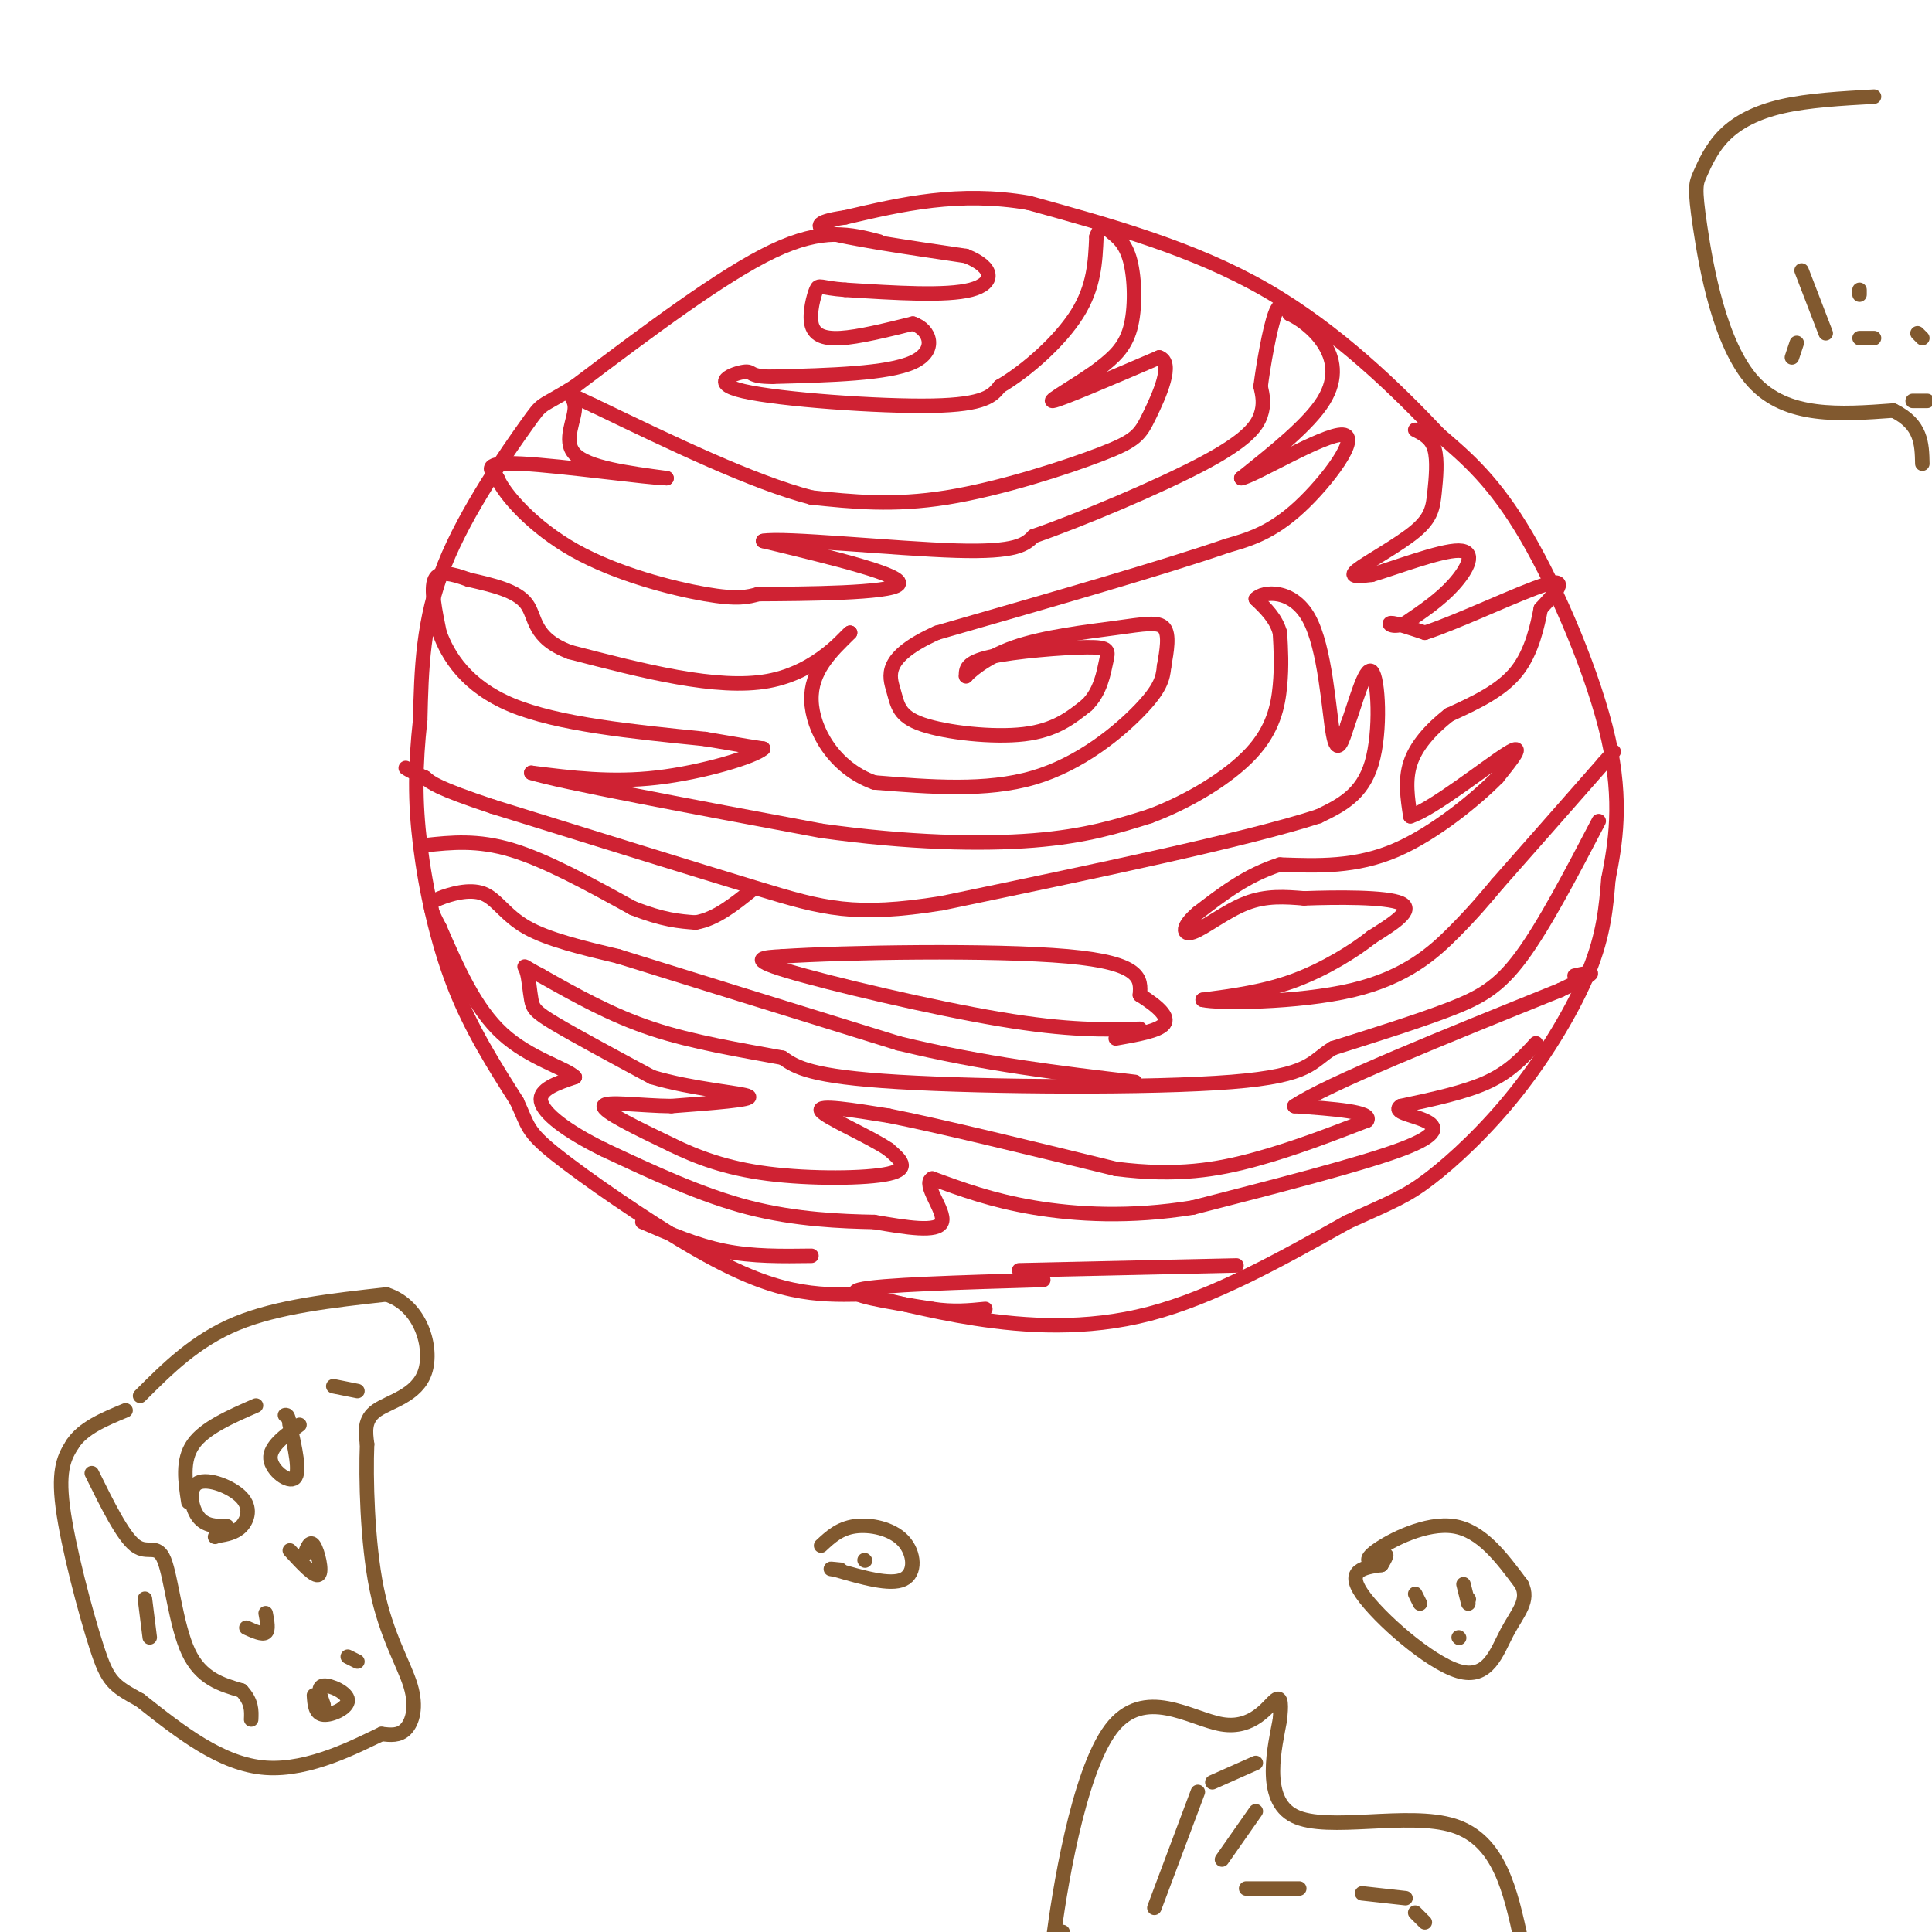 <svg viewBox='0 0 400 400' version='1.1' xmlns='http://www.w3.org/2000/svg' xmlns:xlink='http://www.w3.org/1999/xlink'><g fill='none' stroke='rgb(207,34,51)' stroke-width='3' stroke-linecap='round' stroke-linejoin='round'><path d='M182,50c-5.750,-1.500 -11.500,-3.000 -22,2c-10.500,5.000 -25.750,16.500 -41,28'/><path d='M119,80c-7.655,4.798 -6.292,2.792 -10,8c-3.708,5.208 -12.488,17.631 -17,29c-4.512,11.369 -4.756,21.685 -5,32'/><path d='M87,149c-1.036,9.393 -1.125,16.875 0,26c1.125,9.125 3.464,19.893 7,29c3.536,9.107 8.268,16.554 13,24'/><path d='M107,228c2.416,5.193 1.957,6.175 8,11c6.043,4.825 18.589,13.491 28,19c9.411,5.509 15.689,7.860 21,9c5.311,1.140 9.656,1.070 14,1'/><path d='M178,268c5.940,1.119 13.792,3.417 24,5c10.208,1.583 22.774,2.452 36,-1c13.226,-3.452 27.113,-11.226 41,-19'/><path d='M279,253c9.329,-4.225 12.150,-5.287 17,-9c4.850,-3.713 11.729,-10.077 18,-18c6.271,-7.923 11.935,-17.407 15,-25c3.065,-7.593 3.533,-13.297 4,-19'/><path d='M333,182c1.417,-7.250 2.958,-15.875 0,-29c-2.958,-13.125 -10.417,-30.750 -17,-42c-6.583,-11.250 -12.292,-16.125 -18,-21'/><path d='M298,90c-8.622,-9.133 -21.178,-21.467 -36,-30c-14.822,-8.533 -31.911,-13.267 -49,-18'/><path d='M213,42c-14.500,-2.500 -26.250,0.250 -38,3'/><path d='M175,45c-7.000,1.000 -5.500,2.000 -4,3'/><path d='M171,48c4.167,1.333 16.583,3.167 29,5'/><path d='M200,53c5.889,2.333 6.111,5.667 1,7c-5.111,1.333 -15.556,0.667 -26,0'/><path d='M175,60c-5.273,-0.367 -5.455,-1.284 -6,0c-0.545,1.284 -1.455,4.769 -1,7c0.455,2.231 2.273,3.209 6,3c3.727,-0.209 9.364,-1.604 15,-3'/><path d='M189,67c3.622,1.178 5.178,5.622 0,8c-5.178,2.378 -17.089,2.689 -29,3'/><path d='M160,78c-5.268,0.056 -3.938,-1.305 -6,-1c-2.062,0.305 -7.517,2.274 0,4c7.517,1.726 28.005,3.207 39,3c10.995,-0.207 12.498,-2.104 14,-4'/><path d='M207,80c5.556,-3.244 12.444,-9.356 16,-15c3.556,-5.644 3.778,-10.822 4,-16'/><path d='M227,49c1.075,-2.868 1.762,-2.037 3,-1c1.238,1.037 3.026,2.279 4,6c0.974,3.721 1.136,9.920 0,14c-1.136,4.080 -3.568,6.040 -6,8'/><path d='M228,76c-4.133,3.200 -11.467,7.200 -10,7c1.467,-0.200 11.733,-4.600 22,-9'/><path d='M240,74c3.136,0.984 -0.026,7.944 -2,12c-1.974,4.056 -2.762,5.207 -10,8c-7.238,2.793 -20.925,7.226 -32,9c-11.075,1.774 -19.537,0.887 -28,0'/><path d='M168,103c-12.167,-3.167 -28.583,-11.083 -45,-19'/><path d='M123,84c-7.643,-3.476 -4.250,-2.667 -4,0c0.250,2.667 -2.643,7.190 0,10c2.643,2.810 10.821,3.905 19,5'/><path d='M138,99c-3.489,-0.022 -21.711,-2.578 -30,-3c-8.289,-0.422 -6.644,1.289 -5,3'/><path d='M103,99c1.369,3.321 7.292,10.125 16,15c8.708,4.875 20.202,7.821 27,9c6.798,1.179 8.899,0.589 11,0'/><path d='M157,123c9.400,-0.044 27.400,-0.156 29,-2c1.600,-1.844 -13.200,-5.422 -28,-9'/><path d='M158,112c3.822,-0.822 27.378,1.622 40,2c12.622,0.378 14.311,-1.311 16,-3'/><path d='M214,111c9.679,-3.333 25.875,-10.167 35,-15c9.125,-4.833 11.179,-7.667 12,-10c0.821,-2.333 0.411,-4.167 0,-6'/><path d='M261,80c0.533,-4.267 1.867,-11.933 3,-15c1.133,-3.067 2.067,-1.533 3,0'/><path d='M267,65c1.845,0.833 4.958,2.917 7,6c2.042,3.083 3.012,7.167 0,12c-3.012,4.833 -10.006,10.417 -17,16'/><path d='M257,99c2.476,-0.357 17.167,-9.250 21,-9c3.833,0.250 -3.190,9.643 -9,15c-5.810,5.357 -10.405,6.679 -15,8'/><path d='M254,113c-12.500,4.333 -36.250,11.167 -60,18'/><path d='M194,131c-11.391,5.129 -9.868,8.952 -9,12c0.868,3.048 1.080,5.321 6,7c4.920,1.679 14.549,2.766 21,2c6.451,-0.766 9.726,-3.383 13,-6'/><path d='M225,146c2.856,-2.766 3.498,-6.679 4,-9c0.502,-2.321 0.866,-3.048 -4,-3c-4.866,0.048 -14.962,0.871 -20,2c-5.038,1.129 -5.019,2.565 -5,4'/><path d='M200,140c0.378,-0.523 3.823,-3.831 10,-6c6.177,-2.169 15.086,-3.199 21,-4c5.914,-0.801 8.833,-1.372 10,0c1.167,1.372 0.584,4.686 0,8'/><path d='M241,138c-0.214,2.452 -0.750,4.583 -5,9c-4.250,4.417 -12.214,11.119 -22,14c-9.786,2.881 -21.393,1.940 -33,1'/><path d='M181,162c-8.378,-3.000 -12.822,-11.000 -13,-17c-0.178,-6.000 3.911,-10.000 8,-14'/><path d='M176,131c-0.711,0.311 -6.489,8.089 -17,10c-10.511,1.911 -25.756,-2.044 -41,-6'/><path d='M118,135c-7.844,-2.933 -6.956,-7.267 -9,-10c-2.044,-2.733 -7.022,-3.867 -12,-5'/><path d='M97,120c-3.467,-1.267 -6.133,-1.933 -7,0c-0.867,1.933 0.067,6.467 1,11'/><path d='M91,131c1.711,4.733 5.489,11.067 15,15c9.511,3.933 24.756,5.467 40,7'/><path d='M146,153c8.667,1.500 10.333,1.750 12,2'/><path d='M158,155c-1.867,1.689 -12.533,4.911 -22,6c-9.467,1.089 -17.733,0.044 -26,-1'/><path d='M110,160c5.667,1.833 32.833,6.917 60,12'/><path d='M170,172c18.044,2.533 33.156,2.867 44,2c10.844,-0.867 17.422,-2.933 24,-5'/><path d='M238,169c8.107,-3.012 16.375,-8.042 21,-13c4.625,-4.958 5.607,-9.845 6,-14c0.393,-4.155 0.196,-7.577 0,-11'/><path d='M265,131c-0.833,-3.000 -2.917,-5.000 -5,-7'/><path d='M260,124c1.452,-1.631 7.583,-2.208 11,4c3.417,6.208 4.119,19.202 5,24c0.881,4.798 1.940,1.399 3,-2'/><path d='M279,150c1.464,-3.798 3.625,-12.292 5,-11c1.375,1.292 1.964,12.369 0,19c-1.964,6.631 -6.482,8.815 -11,11'/><path d='M273,169c-14.833,4.833 -46.417,11.417 -78,18'/><path d='M195,187c-18.133,2.889 -24.467,1.111 -38,-3c-13.533,-4.111 -34.267,-10.556 -55,-17'/><path d='M102,167c-11.500,-3.833 -12.750,-4.917 -14,-6'/><path d='M88,161c-3.000,-1.333 -3.500,-1.667 -4,-2'/><path d='M293,89c1.670,0.852 3.340,1.703 4,4c0.660,2.297 0.311,6.038 0,9c-0.311,2.962 -0.584,5.144 -4,8c-3.416,2.856 -9.976,6.388 -12,8c-2.024,1.612 0.488,1.306 3,1'/><path d='M284,119c4.476,-1.298 14.167,-5.042 18,-5c3.833,0.042 1.810,3.869 -1,7c-2.810,3.131 -6.405,5.565 -10,8'/><path d='M291,129c-2.533,1.156 -3.867,0.044 -3,0c0.867,-0.044 3.933,0.978 7,2'/><path d='M295,131c6.689,-2.133 19.911,-8.467 25,-10c5.089,-1.533 2.044,1.733 -1,5'/><path d='M319,126c-0.644,3.267 -1.756,8.933 -5,13c-3.244,4.067 -8.622,6.533 -14,9'/><path d='M300,148c-3.956,3.133 -6.844,6.467 -8,10c-1.156,3.533 -0.578,7.267 0,11'/><path d='M292,169c4.533,-1.400 15.867,-10.400 20,-13c4.133,-2.600 1.067,1.200 -2,5'/><path d='M310,161c-3.911,3.978 -12.689,11.422 -21,15c-8.311,3.578 -16.156,3.289 -24,3'/><path d='M265,179c-6.833,2.167 -11.917,6.083 -17,10'/><path d='M248,189c-3.369,2.798 -3.292,4.792 -1,4c2.292,-0.792 6.798,-4.369 11,-6c4.202,-1.631 8.101,-1.315 12,-1'/><path d='M270,186c6.578,-0.244 17.022,-0.356 20,1c2.978,1.356 -1.511,4.178 -6,7'/><path d='M284,194c-3.644,2.911 -9.756,6.689 -16,9c-6.244,2.311 -12.622,3.156 -19,4'/><path d='M249,207c2.929,0.762 19.750,0.667 31,-2c11.250,-2.667 16.929,-7.905 21,-12c4.071,-4.095 6.536,-7.048 9,-10'/><path d='M310,183c5.167,-5.833 13.583,-15.417 22,-25'/><path d='M332,158c3.667,-4.167 1.833,-2.083 0,0'/><path d='M331,170c-5.622,10.778 -11.244,21.556 -16,28c-4.756,6.444 -8.644,8.556 -15,11c-6.356,2.444 -15.178,5.222 -24,8'/><path d='M276,217c-4.643,2.762 -4.250,5.667 -21,7c-16.750,1.333 -50.643,1.095 -69,0c-18.357,-1.095 -21.179,-3.048 -24,-5'/><path d='M162,219c-8.711,-1.622 -18.489,-3.178 -27,-6c-8.511,-2.822 -15.756,-6.911 -23,-11'/><path d='M112,202c-4.282,-2.247 -3.488,-2.365 -3,-1c0.488,1.365 0.670,4.214 1,6c0.330,1.786 0.809,2.510 5,5c4.191,2.490 12.096,6.745 20,11'/><path d='M135,223c8.267,2.511 18.933,3.289 20,4c1.067,0.711 -7.467,1.356 -16,2'/><path d='M139,229c-6.222,-0.044 -13.778,-1.156 -14,0c-0.222,1.156 6.889,4.578 14,8'/><path d='M139,237c5.202,2.536 11.208,4.875 20,6c8.792,1.125 20.369,1.036 25,0c4.631,-1.036 2.315,-3.018 0,-5'/><path d='M184,238c-3.733,-2.600 -13.067,-6.600 -14,-8c-0.933,-1.400 6.533,-0.200 14,1'/><path d='M184,231c10.167,2.000 28.583,6.500 47,11'/><path d='M231,242c12.733,1.622 21.067,0.178 29,-2c7.933,-2.178 15.467,-5.089 23,-8'/><path d='M283,232c1.333,-1.833 -6.833,-2.417 -15,-3'/><path d='M268,229c6.667,-4.500 30.833,-14.250 55,-24'/><path d='M323,205c9.667,-4.500 6.333,-3.750 3,-3'/><path d='M318,216c-2.667,2.917 -5.333,5.833 -10,8c-4.667,2.167 -11.333,3.583 -18,5'/><path d='M290,229c-1.869,1.238 2.458,1.833 5,3c2.542,1.167 3.298,2.905 -5,6c-8.298,3.095 -25.649,7.548 -43,12'/><path d='M247,250c-13.089,2.133 -24.311,1.467 -33,0c-8.689,-1.467 -14.844,-3.733 -21,-6'/><path d='M193,244c-2.200,1.067 2.800,6.733 2,9c-0.800,2.267 -7.400,1.133 -14,0'/><path d='M181,253c-6.622,-0.133 -16.178,-0.467 -26,-3c-9.822,-2.533 -19.911,-7.267 -30,-12'/><path d='M125,238c-7.867,-3.867 -12.533,-7.533 -13,-10c-0.467,-2.467 3.267,-3.733 7,-5'/><path d='M119,223c-1.667,-1.800 -9.333,-3.800 -15,-9c-5.667,-5.200 -9.333,-13.600 -13,-22'/><path d='M91,192c-2.474,-4.609 -2.158,-5.132 0,-6c2.158,-0.868 6.158,-2.080 9,-1c2.842,1.080 4.526,4.451 9,7c4.474,2.549 11.737,4.274 19,6'/><path d='M128,198c12.833,4.000 35.417,11.000 58,18'/><path d='M186,216c17.833,4.333 33.417,6.167 49,8'/><path d='M236,213c-7.378,0.200 -14.756,0.400 -29,-2c-14.244,-2.400 -35.356,-7.400 -44,-10c-8.644,-2.600 -4.822,-2.800 -1,-3'/><path d='M162,198c12.289,-0.822 43.511,-1.378 59,0c15.489,1.378 15.244,4.689 15,8'/><path d='M236,206c3.889,2.444 6.111,4.556 5,6c-1.111,1.444 -5.556,2.222 -10,3'/><path d='M88,175c5.417,-0.583 10.833,-1.167 18,1c7.167,2.167 16.083,7.083 25,12'/><path d='M131,188c6.333,2.500 9.667,2.750 13,3'/><path d='M144,191c4.167,-0.667 8.083,-3.833 12,-7'/><path d='M211,263c0.000,0.000 45.000,-1.000 45,-1'/><path d='M216,265c-17.083,0.500 -34.167,1.000 -38,2c-3.833,1.000 5.583,2.500 15,4'/><path d='M193,271c4.333,0.667 7.667,0.333 11,0'/><path d='M168,260c-6.083,0.083 -12.167,0.167 -18,-1c-5.833,-1.167 -11.417,-3.583 -17,-6'/></g>
<g fill='none' stroke='rgb(129,89,47)' stroke-width='3' stroke-linecap='round' stroke-linejoin='round'><path d='M29,289c5.750,-5.750 11.500,-11.500 20,-15c8.500,-3.500 19.750,-4.750 31,-6'/><path d='M80,268c7.179,2.298 9.625,11.042 8,16c-1.625,4.958 -7.321,6.131 -10,8c-2.679,1.869 -2.339,4.435 -2,7'/><path d='M76,299c-0.281,6.805 0.018,20.319 2,30c1.982,9.681 5.649,15.530 7,20c1.351,4.470 0.386,7.563 -1,9c-1.386,1.437 -3.193,1.219 -5,1'/><path d='M79,359c-4.956,2.333 -14.844,7.667 -24,7c-9.156,-0.667 -17.578,-7.333 -26,-14'/><path d='M29,352c-5.619,-3.083 -6.667,-3.792 -9,-11c-2.333,-7.208 -5.952,-20.917 -7,-29c-1.048,-8.083 0.476,-10.542 2,-13'/><path d='M15,299c2.167,-3.333 6.583,-5.167 11,-7'/><path d='M62,295c-3.111,2.267 -6.222,4.533 -6,7c0.222,2.467 3.778,5.133 5,4c1.222,-1.133 0.111,-6.067 -1,-11'/><path d='M60,295c-0.333,-2.167 -0.667,-2.083 -1,-2'/><path d='M63,322c0.600,-1.622 1.200,-3.244 2,-2c0.800,1.244 1.800,5.356 1,6c-0.800,0.644 -3.400,-2.178 -6,-5'/><path d='M47,316c-2.271,-0.006 -4.542,-0.013 -6,-2c-1.458,-1.987 -2.102,-5.955 0,-7c2.102,-1.045 6.951,0.834 9,3c2.049,2.166 1.300,4.619 0,6c-1.300,1.381 -3.150,1.691 -5,2'/><path d='M45,318c-0.833,0.333 -0.417,0.167 0,0'/><path d='M55,334c0.333,1.750 0.667,3.500 0,4c-0.667,0.500 -2.333,-0.250 -4,-1'/><path d='M67,353c-0.702,-1.917 -1.405,-3.833 0,-4c1.405,-0.167 4.917,1.417 5,3c0.083,1.583 -3.262,3.167 -5,3c-1.738,-0.167 -1.869,-2.083 -2,-4'/><path d='M72,343c0.000,0.000 2.000,1.000 2,1'/><path d='M19,305c3.208,6.518 6.417,13.036 9,15c2.583,1.964 4.542,-0.625 6,3c1.458,3.625 2.417,13.464 5,19c2.583,5.536 6.792,6.768 11,8'/><path d='M50,350c2.167,2.333 2.083,4.167 2,6'/><path d='M30,331c0.000,0.000 1.000,8.000 1,8'/><path d='M39,311c-0.667,-4.333 -1.333,-8.667 1,-12c2.333,-3.333 7.667,-5.667 13,-8'/><path d='M69,287c0.000,0.000 5.000,1.000 5,1'/><path d='M285,324c-1.467,-0.444 -2.933,-0.889 0,-3c2.933,-2.111 10.267,-5.889 16,-5c5.733,0.889 9.867,6.444 14,12'/><path d='M315,328c1.761,3.400 -0.837,5.901 -3,10c-2.163,4.099 -3.890,9.796 -10,8c-6.110,-1.796 -16.603,-11.085 -20,-16c-3.397,-4.915 0.301,-5.458 4,-6'/><path d='M286,324c0.833,-1.333 0.917,-1.667 1,-2'/><path d='M293,330c0.000,0.000 1.000,2.000 1,2'/><path d='M304,332c0.000,0.000 -1.000,-4.000 -1,-4'/><path d='M304,331c0.000,0.000 0.100,0.100 0.1,0.1'/><path d='M302,339c0.000,0.000 0.100,0.100 0.1,0.1'/><path d='M170,320c1.911,-1.780 3.821,-3.560 7,-4c3.179,-0.440 7.625,0.458 10,3c2.375,2.542 2.679,6.726 0,8c-2.679,1.274 -8.339,-0.363 -14,-2'/><path d='M173,325c-2.167,-0.333 -0.583,-0.167 1,0'/><path d='M179,323c0.000,0.000 0.100,0.100 0.1,0.1'/><path d='M220,400c-1.593,5.844 -3.187,11.687 -2,2c1.187,-9.687 5.153,-34.906 12,-44c6.847,-9.094 16.574,-2.064 23,-1c6.426,1.064 9.550,-3.839 11,-5c1.450,-1.161 1.225,1.419 1,4'/><path d='M265,356c-0.964,5.310 -3.875,16.583 3,20c6.875,3.417 23.536,-1.024 33,2c9.464,3.024 11.732,13.512 14,24'/><path d='M315,402c2.333,4.000 1.167,2.000 0,0'/><path d='M239,395c0.000,0.000 9.000,-24.000 9,-24'/><path d='M251,369c0.000,0.000 9.000,-4.000 9,-4'/><path d='M253,385c0.000,0.000 7.000,-10.000 7,-10'/><path d='M258,391c0.000,0.000 11.000,0.000 11,0'/><path d='M282,392c0.000,0.000 9.000,1.000 9,1'/><path d='M293,396c0.000,0.000 2.000,2.000 2,2'/><path d='M388,20c-6.812,0.385 -13.624,0.770 -19,2c-5.376,1.230 -9.316,3.305 -12,6c-2.684,2.695 -4.111,6.011 -5,8c-0.889,1.989 -1.239,2.651 0,11c1.239,8.349 4.068,24.385 11,32c6.932,7.615 17.966,6.807 29,6'/><path d='M392,85c5.833,2.833 5.917,6.917 6,11'/><path d='M373,56c0.000,0.000 5.000,13.000 5,13'/><path d='M385,70c0.000,0.000 3.000,0.000 3,0'/><path d='M385,61c0.000,0.000 0.000,-1.000 0,-1'/><path d='M396,83c0.000,0.000 3.000,0.000 3,0'/><path d='M398,70c0.000,0.000 -1.000,-1.000 -1,-1'/><path d='M372,71c0.000,0.000 -1.000,3.000 -1,3'/></g>
</svg>